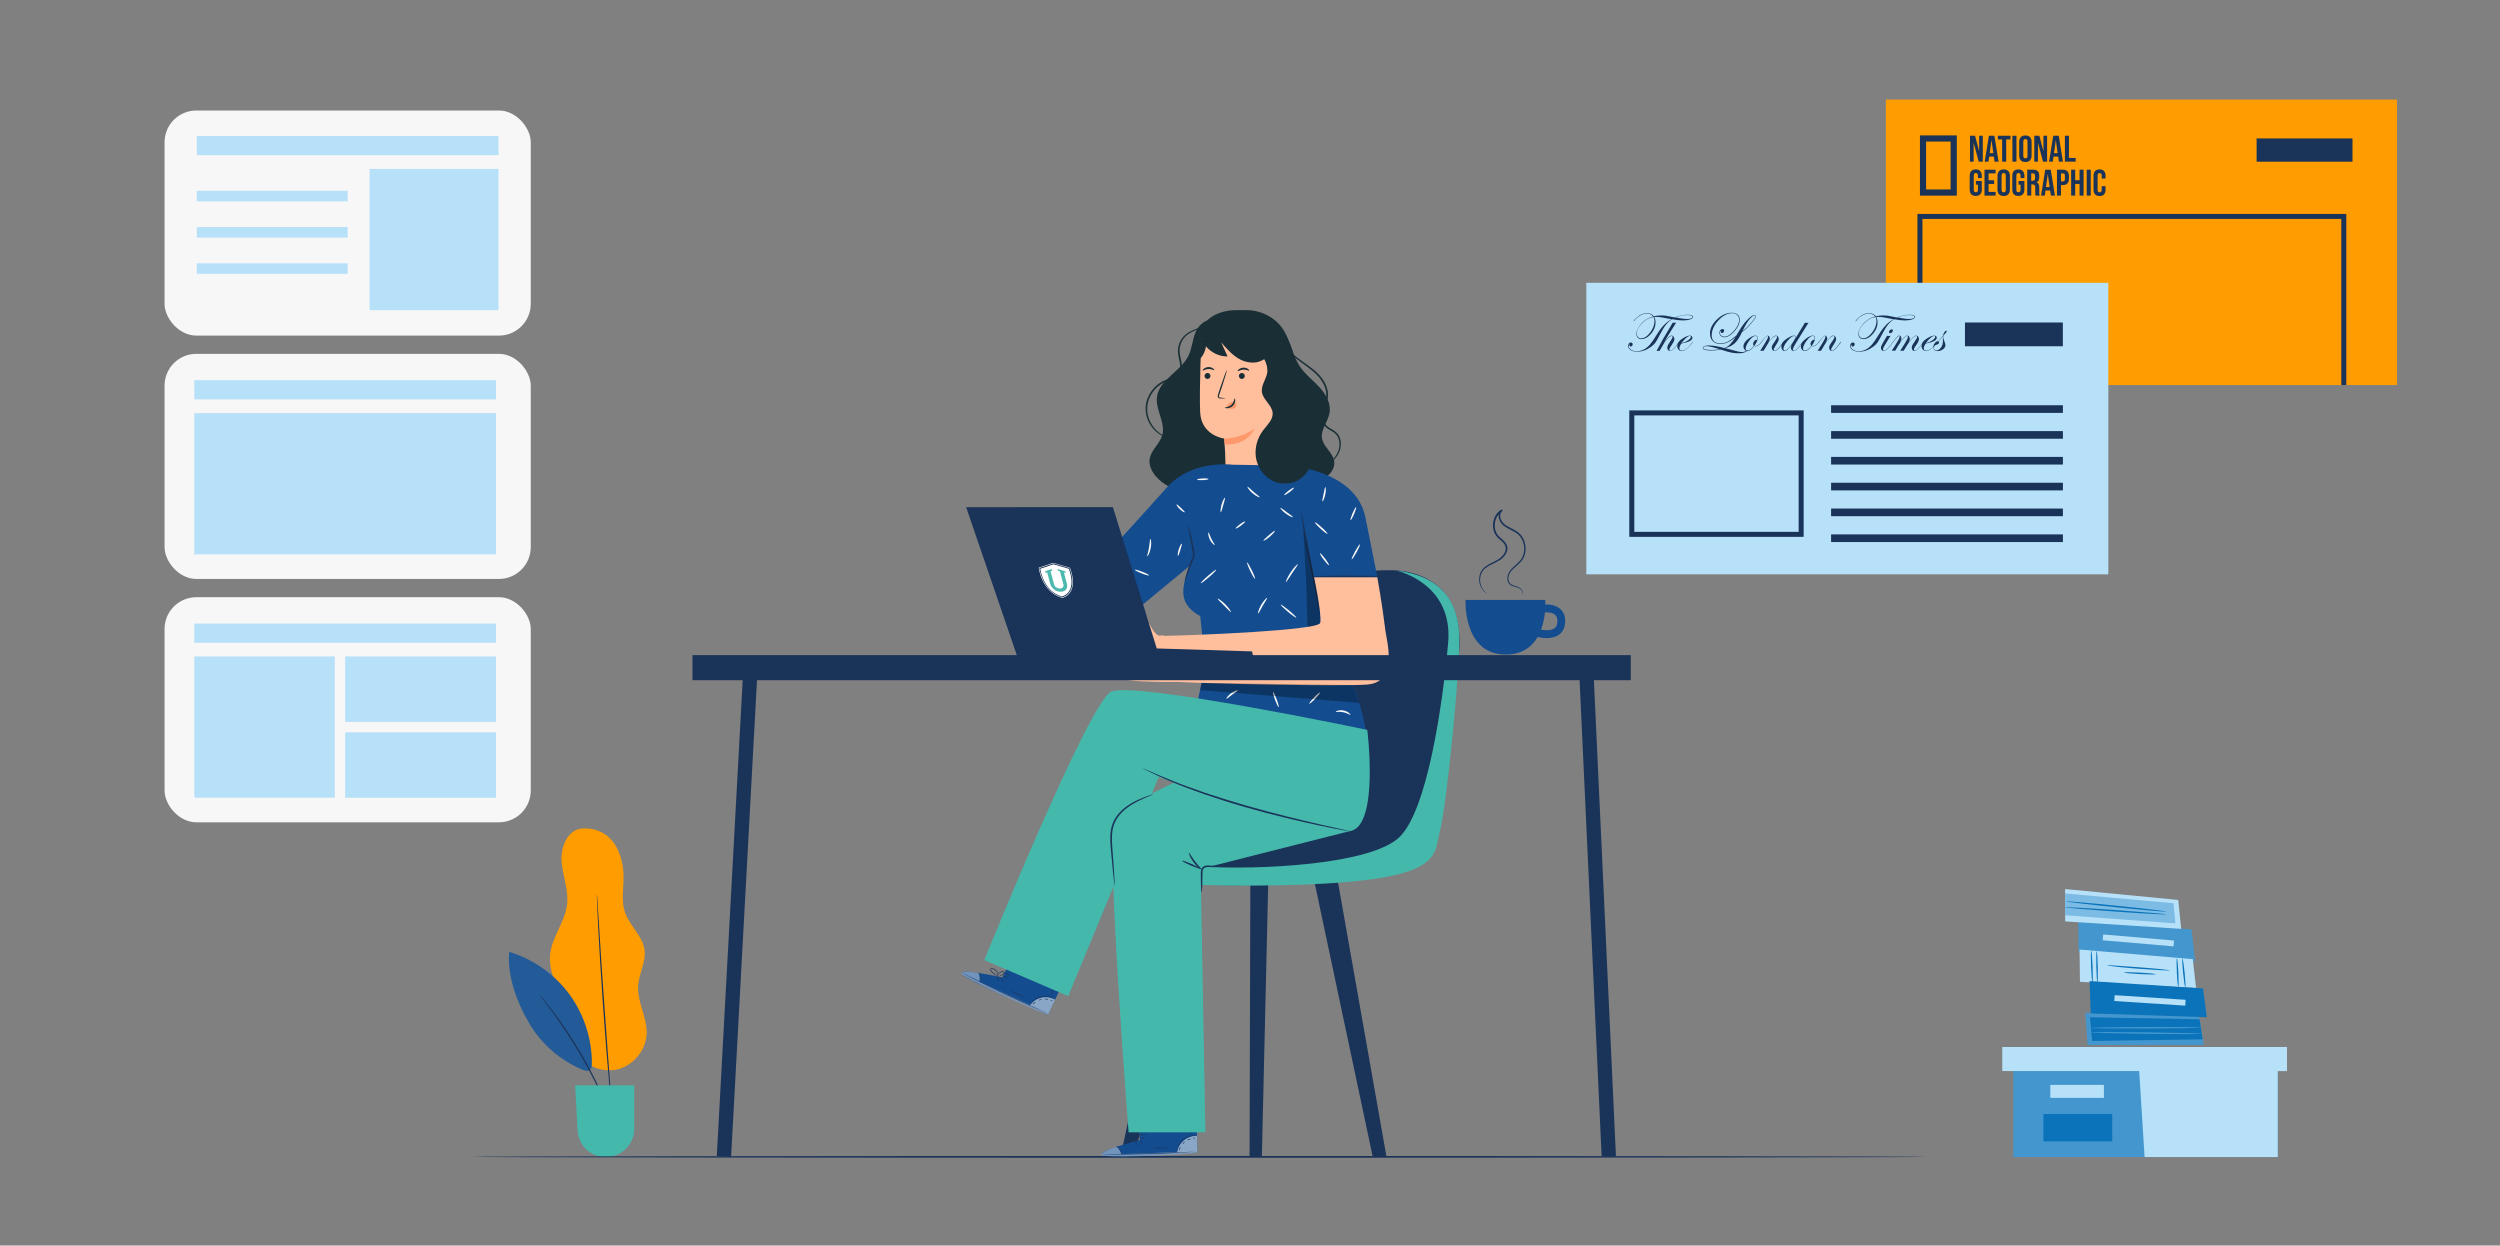 <?xml version="1.0" encoding="UTF-8"?>
<svg id="español" xmlns="http://www.w3.org/2000/svg" xmlns:xlink="http://www.w3.org/1999/xlink" viewBox="0 0 500 249.11">
  <rect x="0" y="0" width="500" height="249.11" fill="#808080" stroke="none"/>
  <defs>
    <style>
      .cls-1 {
        clip-path: url(#clippath-6);
      }

      .cls-2 {
        clip-path: url(#clippath-7);
      }

      .cls-3 {
        fill: #134c8f;
      }

      .cls-4 {
        clip-path: url(#clippath-4);
      }

      .cls-5 {
        opacity: .4;
      }

      .cls-6 {
        fill: #7cbbe4;
      }

      .cls-7 {
        fill: #0b73b9;
      }

      .cls-8 {
        opacity: .3;
      }

      .cls-9 {
        fill: #fff;
      }

      .cls-10 {
        fill: #4cb9ae;
      }

      .cls-11 {
        fill: #1a2e35;
      }

      .cls-12, .cls-13 {
        fill: none;
      }

      .cls-13 {
        stroke: #1a3359;
        stroke-miterlimit: 10;
      }

      .cls-14 {
        fill: #f9f9f9;
      }

      .cls-15 {
        clip-path: url(#clippath-1);
      }

      .cls-16 {
        clip-path: url(#clippath-5);
      }

      .cls-17 {
        clip-path: url(#clippath-8);
      }

      .cls-18 {
        fill: #ff996c;
      }

      .cls-19 {
        fill: #1a3359;
      }

      .cls-20 {
        clip-path: url(#clippath-3);
      }

      .cls-21 {
        fill: #45b8ac;
      }

      .cls-22 {
        fill: #b6e1f9;
      }

      .cls-23 {
        fill: #4397ce;
      }

      .cls-24 {
        clip-path: url(#clippath-2);
      }

      .cls-25 {
        clip-path: url(#clippath);
      }

      .cls-26 {
        fill: #f7f7f7;
      }

      .cls-27 {
        opacity: .5;
      }

      .cls-28 {
        fill: #ff9c00;
      }

      .cls-29 {
        opacity: .1;
      }

      .cls-30 {
        fill: #ffbe9c;
      }
    </style>
    <clipPath id="clippath">
      <rect class="cls-12" x="101.78" y="190.4" width="16.58" height="23.75"/>
    </clipPath>
    <clipPath id="clippath-1">
      <rect class="cls-12" x="235.37" y="227.18" width="4.11" height="3.37"/>
    </clipPath>
    <clipPath id="clippath-2">
      <rect class="cls-12" x="220.3" y="229.38" width="19.2" height="1.88"/>
    </clipPath>
    <clipPath id="clippath-3">
      <rect class="cls-12" x="205.92" y="199.43" width="5.11" height="3.37"/>
    </clipPath>
    <clipPath id="clippath-4">
      <rect class="cls-12" x="192.31" y="194.36" width="17.4" height="8.59"/>
    </clipPath>
    <clipPath id="clippath-5">
      <rect class="cls-12" x="260.64" y="105.58" width="3.42" height="19.8"/>
    </clipPath>
    <clipPath id="clippath-6">
      <rect class="cls-12" x="240" y="136.58" width="31.83" height="4"/>
    </clipPath>
    <clipPath id="clippath-7">
      <polygon class="cls-12" points="207.42 112.56 209.31 119.6 215.67 119.6 213.79 112.56 207.42 112.56"/>
    </clipPath>
    <clipPath id="clippath-8">
      <rect class="cls-12" x="377.17" y="19.92" width="102.23" height="57.09"/>
    </clipPath>
  </defs>
  <g>
    <polygon class="cls-23" points="402.67 214.21 402.67 231.41 427.81 231.41 455.55 231.41 455.55 214.21 402.67 214.21"/>
    <polygon class="cls-22" points="400.45 209.4 400.45 214.21 457.4 214.21 457.4 209.4 427.81 209.4 400.45 209.4"/>
    <polygon class="cls-22" points="428.92 231.41 455.55 231.41 455.55 214.21 457.4 214.21 457.4 209.4 427.81 209.4 427.81 213.77 428.92 231.41"/>
    <rect class="cls-22" x="410.06" y="216.98" width="10.72" height="2.59"/>
    <rect class="cls-7" x="408.68" y="222.81" width="13.77" height="5.47"/>
    <polygon class="cls-23" points="415.73 190.42 415.65 183.95 438.31 185.89 439.01 192.29 415.73 190.42"/>
    <rect class="cls-22" x="427.06" y="180.95" width="1.17" height="14.22" transform="translate(203.77 598.1) rotate(-85.1)"/>
    <polygon class="cls-22" points="413.03 184.28 413.02 177.81 435.65 179.99 436.23 185.77 413.03 184.28"/>
    <polygon class="cls-6" points="413.02 178.69 413.01 183.05 435.07 184.68 434.7 180.65 413.02 178.69"/>
    <path class="cls-7" d="M433.39,182.33s-.29.01-.8-.02c-.57-.05-1.3-.1-2.17-.17-1.83-.16-4.35-.39-7.14-.68-2.79-.28-5.31-.55-7.13-.77-.87-.11-1.59-.2-2.16-.27-.51-.07-.79-.12-.79-.14,0-.02.29-.01.8.02.57.04,1.3.1,2.17.17,1.83.16,4.36.39,7.14.68,2.79.28,5.31.55,7.13.77.87.11,1.59.2,2.16.27.51.07.79.12.79.14"/>
    <path class="cls-7" d="M433.34,182.88s-.29.02-.81,0c-.58-.03-1.31-.06-2.19-.1-1.85-.1-4.4-.26-7.21-.46-2.82-.2-5.36-.39-7.21-.55-.88-.08-1.61-.15-2.18-.2-.51-.05-.8-.09-.8-.11,0-.02.29-.02.81,0,.58.03,1.31.06,2.19.1,1.85.1,4.4.26,7.21.46,2.81.2,5.36.39,7.2.55.88.08,1.61.15,2.18.2.51.05.8.09.8.11"/>
    <polygon class="cls-22" points="415.99 196.37 415.91 189.91 438.56 191.83 439.21 197.6 415.99 196.37"/>
    <path class="cls-7" d="M418.49,196.51c-.08,0-.21-1.42-.28-3.18-.07-1.76-.06-3.19.03-3.2.08,0,.21,1.42.28,3.18.07,1.76.06,3.19-.03,3.2"/>
    <path class="cls-7" d="M419.34,190.2c.08,0,.18,1.42.22,3.18.04,1.76,0,3.18-.08,3.18-.08,0-.18-1.42-.22-3.18-.04-1.76,0-3.18.08-3.18"/>
    <path class="cls-9" d="M421.4,193.05c3.95.44,8.59.69,12.61,1.04"/>
    <path class="cls-7" d="M434.01,194.09s-.71.02-1.85-.05c-1.14-.06-2.72-.16-4.46-.29-1.74-.13-3.32-.28-4.46-.41-1.14-.13-1.84-.25-1.83-.29,0-.04.71,0,1.85.08,1.23.09,2.76.2,4.46.32,1.74.13,3.32.26,4.46.38,1.14.12,1.84.22,1.84.26"/>
    <path class="cls-7" d="M435.66,197.41c-.08,0-.22-1.29-.29-2.89-.08-1.6-.07-2.9.01-2.9.08,0,.22,1.29.29,2.89.08,1.6.07,2.9-.01,2.9"/>
    <path class="cls-7" d="M437.06,197.49c-.08,0-.28-1.28-.44-2.88-.16-1.6-.22-2.91-.13-2.91.08,0,.28,1.28.44,2.88.16,1.6.22,2.9.13,2.91"/>
    <path class="cls-9" d="M424.76,194.49c2.5.17,4.4.3,6.39.34"/>
    <path class="cls-7" d="M431.15,194.84c0,.08-1.43.08-3.2-.02-1.77-.09-3.19-.24-3.19-.32,0-.08,1.44-.08,3.2.02,1.76.09,3.19.24,3.19.32"/>
    <polygon class="cls-23" points="417.51 209 417.08 202.55 439.81 203.27 440.76 209 417.51 209"/>
    <polygon class="cls-7" points="418.41 208.19 440.52 207.87 439.91 203.86 417.99 203.45 418.41 208.19"/>
    <polygon class="cls-7" points="418.13 202.68 417.92 196.21 440.61 197.69 441.36 203.45 418.13 202.68"/>
    <rect class="cls-22" x="429.41" y="192.97" width="1.17" height="14.22" transform="translate(202.29 616.11) rotate(-86.26)"/>
    <path class="cls-23" d="M440.14,205.51s-.31.04-.87.06c-.62.02-1.41.03-2.37.06-2,.04-4.76.06-7.8.07-3.05.01-5.81,0-7.81-.01-.96-.02-1.75-.03-2.37-.04-.56-.02-.87-.03-.87-.06,0-.02.31-.04.87-.06.62-.01,1.41-.03,2.37-.06,2-.04,4.76-.06,7.81-.07,3.05-.01,5.81,0,7.81.01.95.02,1.75.03,2.37.04.56.02.87.04.87.06"/>
    <path class="cls-23" d="M440.4,206.76s-.31.04-.87.05c-.62,0-1.42,0-2.38.02-2.01,0-4.79-.02-7.86-.06-3.07-.04-5.85-.1-7.86-.15-.96-.03-1.76-.06-2.38-.08-.56-.03-.87-.05-.87-.07s.31-.04.87-.05c.62,0,1.42,0,2.38-.02,2.01,0,4.79.02,7.86.06,3.07.04,5.85.1,7.86.15.96.03,1.76.06,2.38.08.56.03.87.05.87.07"/>
  </g>
  <path class="cls-28" d="M116.14,165.73c-2.8.45-4.05,3.89-3.81,6.71.24,2.82,1.41,5.59,1.09,8.4-.39,3.58-3.1,6.6-3.41,10.19-.37,4.23,2.62,7.98,3.51,12.13.43,2.02.37,4.16,1.13,6.08,1.27,3.24,4.99,5.33,8.42,4.72,3.43-.61,6.2-3.85,6.26-7.34.06-3.25-1.94-6.31-1.7-9.55.18-2.39,1.58-4.66,1.28-7.05-.36-2.83-2.98-4.85-3.91-7.55-.93-2.7-.04-5.68-.36-8.52-.57-5.09-3.4-8.64-8.51-8.24"/>
  <path class="cls-3" d="M101.85,190.4c-.48,4.72,1.61,10.27,4.04,14.35,2.43,4.08,6.19,7.34,10.57,9.17.49.21,1.11.38,1.52.04.34-.28.38-.77.39-1.21.03-4.97-1.58-9.93-4.53-13.93-2.95-4-7.22-7-11.98-8.43"/>
  <g class="cls-29">
    <g class="cls-25">
      <path class="cls-22" d="M101.85,190.4c-.48,4.72,1.61,10.27,4.04,14.35,2.43,4.08,6.19,7.34,10.57,9.17.49.21,1.11.38,1.52.04.34-.28.38-.77.39-1.21.03-4.97-1.58-9.93-4.53-13.93-2.95-4-7.22-7-11.98-8.43"/>
    </g>
  </g>
  <path class="cls-19" d="M122.41,223.79s-.05-.09-.13-.26c-.09-.2-.2-.46-.34-.77-.28-.67-.71-1.64-1.25-2.84-1.08-2.38-2.68-5.63-4.69-9.07-2.02-3.44-4.06-6.43-5.61-8.54-.77-1.06-1.41-1.9-1.86-2.48-.21-.27-.37-.49-.51-.67-.11-.16-.17-.24-.16-.25,0,0,.08.07.2.21.14.17.33.38.55.64.47.56,1.14,1.39,1.93,2.43,1.59,2.08,3.66,5.06,5.69,8.52,2.02,3.46,3.59,6.72,4.63,9.13.52,1.2.92,2.19,1.17,2.87.12.32.21.58.29.79.06.18.09.28.08.28"/>
  <path class="cls-19" d="M119.37,178.79s.03.16.05.45c.02.32.05.75.09,1.3.07,1.15.18,2.78.31,4.78.25,4.04.61,9.62,1.05,15.78.43,6.16.86,11.74,1.17,15.77.15,2,.28,3.63.37,4.78.04.55.07.98.09,1.3.02.3.02.45.01.46,0,0-.03-.15-.07-.45-.03-.32-.08-.75-.14-1.3-.11-1.15-.26-2.78-.45-4.77-.36-4.03-.82-9.6-1.25-15.77-.43-6.16-.76-11.74-.97-15.79-.09-2-.17-3.63-.22-4.79-.02-.55-.03-.98-.04-1.3,0-.3,0-.45,0-.46"/>
  <path class="cls-21" d="M115.03,217.06h11.82v8.68c0,3.13-2.54,5.67-5.67,5.67s-5.51-2.36-5.67-5.37l-.48-8.98Z"/>
  <g>
    <path class="cls-19" d="M385.19,231.37c0,.1-65.15.18-145.5.18s-145.52-.08-145.52-.18,65.14-.18,145.52-.18,145.5.08,145.5.18"/>
    <path class="cls-3" d="M311.99,121.74c-.91-.77-2.16-.87-2.92-.84,0-.56-.02-.91-.02-.91h-15.95s-.5,10.53,7.56,10.9c3.61.17,5.68-1.45,6.86-3.49.39.09,1.06.22,1.81.22.84,0,1.78-.16,2.51-.71.55-.41,1.2-1.21,1.2-2.7,0-1.32-.57-2.07-1.04-2.48M310.9,125.65c-.68.51-1.9.43-2.69.29.45-1.2.67-2.43.78-3.46.55-.03,1.47.01,2,.46.33.28.49.69.49,1.28,0,.68-.19,1.15-.57,1.44"/>
    <path class="cls-19" d="M304.39,119.02s.12-.12.13-.4c0-.27-.2-.69-.66-.96-.23-.13-.53-.2-.85-.29-.32-.09-.7-.19-1.02-.46-.33-.27-.53-.72-.52-1.19,0-.47.14-.95.41-1.39.55-.89,1.54-1.45,2.23-2.32.67-.88.92-2.17.58-3.37-.16-.6-.49-1.18-.94-1.64-.46-.46-1.07-.76-1.71-1.08-.62-.33-1.32-.65-1.8-1.29-.23-.32-.4-.68-.47-1.07-.08-.39-.06-.83.15-1.21.11-.2.27-.35.44-.47l.18.3c-1.23.69-1.75,2.22-1.54,3.5.11.65.41,1.24.87,1.68.46.45,1.04.82,1.38,1.42.17.3.25.65.24.99-.02.34-.13.65-.28.93-.3.56-.75.99-1.23,1.32-.98.62-1.99.93-2.74,1.5-.76.54-1.14,1.36-1.2,2.09-.08.74.09,1.38.31,1.85.47.95,1.08,1.2,1.04,1.24,0,0-.04-.01-.1-.05-.06-.04-.16-.08-.27-.18-.23-.17-.53-.48-.79-.96-.25-.48-.45-1.15-.39-1.92.03-.39.12-.8.33-1.2.2-.4.52-.77.91-1.07.78-.61,1.81-.95,2.72-1.54.44-.31.86-.72,1.12-1.22.27-.5.33-1.11.03-1.62-.29-.51-.84-.87-1.33-1.34-.51-.48-.86-1.15-.98-1.86-.24-1.41.31-3.08,1.7-3.87l.18.3c-.12.09-.25.2-.33.35-.31.58-.1,1.36.3,1.9.4.54,1.06.87,1.68,1.19.63.32,1.28.64,1.79,1.15.49.51.85,1.14,1.01,1.79.36,1.3.09,2.69-.66,3.64-.76.93-1.74,1.47-2.24,2.27-.5.78-.55,1.82.04,2.3.58.47,1.32.47,1.81.78.49.32.68.78.66,1.08-.01.15-.07.26-.12.32-.05.06-.08.08-.08.08"/>
    <polygon class="cls-19" points="253.67 175.49 252.37 231.37 249.91 231.37 250.07 175.63 253.67 175.49"/>
    <polygon class="cls-19" points="262.57 174.87 274.55 231.37 277.3 231.37 267.32 174.87 262.57 174.87"/>
    <polygon class="cls-19" points="240.11 175.49 226.84 231.37 224.1 231.37 236.13 175.26 240.11 175.49"/>
    <path class="cls-19" d="M278.13,114.06s15.19-.87,13.67,16.71c-1.52,17.58-2.39,35.38-8.03,41.45-5.64,6.08-62.51,6.29-67.28,1.3-4.77-4.99,9.12-4.77,11.72-4.77s18.66,1.52,23.87-12.15c5.21-13.67,3.91-43.41,26.04-42.54"/>
    <path class="cls-21" d="M279.1,114.07s11.61,2.38,10.53,14.53c-1.08,12.15-4.12,33.42-9.77,38.85-5.64,5.43-27.75,6.61-39.72,5.86-13.89-.87-22.66-3.51-22.66-3.51,0,0-2.54,1.63-1.77,2.68.77,1.05,7.54,5.27,40.37,4.57,32.83-.7,30.55-5.55,31.91-10.84,1.36-5.29,4.22-33.5,3.83-39.7-.4-6.2-3.52-11.35-12.73-12.43"/>
    <path class="cls-11" d="M246.48,62.52c3.61-1.34,8.06.13,10.16,3.37,1.47,2.27,1.81,5.13,3.31,7.37,1.06,1.59,2.63,2.76,3.93,4.17,1.29,1.41,2.36,3.26,2.03,5.15-.31,1.77-1.8,3.33-1.5,5.11.28,1.66,2.05,2.74,2.4,4.39.4,1.94-1.47,3.76-3.43,4.06-1.96.3-3.91-.45-5.75-1.18s-3.81-1.46-5.76-1.11c-2.27.41-4,2.19-5.99,3.36-4.12,2.44-9.7,2.1-13.49-.8-1.49-1.14-2.79-2.92-2.43-4.76.34-1.72,1.99-2.91,2.48-4.59.72-2.5-1.36-5.06-1.05-7.65.42-3.48,4.71-5.07,6.27-8.21.75-1.5.82-3.27,1.48-4.81.66-1.55,2.38-2.93,3.93-2.27"/>
    <path class="cls-30" d="M245.02,94.16c.23-1.23-.17-6.44-.17-6.44,0,0-4.62-.58-4.82-5.29-.2-4.71.27-15.56.27-15.56l8.5-4.08,7.42,8.45.14,22.85-11.34.08Z"/>
    <path class="cls-11" d="M240.91,75.18c0,.33.25.61.58.61.32,0,.59-.26.6-.59,0-.33-.25-.61-.58-.61-.32,0-.59.26-.6.59"/>
    <path class="cls-11" d="M240.53,74.12c.07.08.51-.29,1.15-.32.63-.03,1.1.3,1.17.21.03-.04-.04-.18-.25-.33-.2-.15-.54-.29-.94-.27-.39.02-.72.19-.91.35-.19.17-.26.32-.22.35"/>
    <path class="cls-11" d="M247.78,75.18c0,.33.25.61.58.61.32,0,.59-.26.6-.59,0-.33-.25-.61-.58-.61-.32,0-.59.26-.6.59"/>
    <path class="cls-11" d="M247.53,74.24c.07.08.51-.29,1.15-.32.63-.03,1.1.3,1.17.21.03-.04-.04-.18-.25-.33-.2-.15-.54-.29-.94-.27-.39.02-.72.19-.91.35-.19.17-.26.32-.22.35"/>
    <path class="cls-11" d="M245.16,79.68s-.39-.1-1.03-.16c-.16-.01-.32-.04-.34-.16-.04-.12.02-.31.1-.52.15-.42.3-.87.46-1.34.63-1.9,1.09-3.46,1.02-3.49-.07-.03-.64,1.5-1.28,3.4-.15.47-.3.92-.44,1.34-.06.2-.16.43-.07.68.05.13.17.22.27.24.1.03.2.03.28.03.64.01,1.04,0,1.04-.04"/>
    <path class="cls-18" d="M244.85,87.72s3.09.09,6.11-2c0,0-1.44,3.43-6.03,3.16l-.08-1.16Z"/>
    <path class="cls-18" d="M245.39,81.34c.07-.4.36-.75.73-.9.26-.11.57-.12.81.01.25.13.42.42.38.69-.05.31-.34.54-.65.61-.31.07-.63,0-.94-.06-.09-.02-.17-.04-.24-.09-.07-.05-.12-.14-.1-.22"/>
    <path class="cls-11" d="M246.95,79.66s.12.17.1.48c-.02.3-.17.73-.52,1.06-.35.33-.79.45-1.09.46-.31,0-.48-.08-.47-.12,0-.1.74-.04,1.32-.59.58-.55.57-1.29.66-1.29"/>
    <path class="cls-11" d="M239.91,66.33c.25,2.73,2.85,5.04,5.6,4.95-.43-.94-.85-1.88-1.28-2.82,1.14,1.32,2.32,2.68,3.87,3.47,1.56.79,3.6.88,4.93-.26.43,1.15.42,2.43.82,3.6.4,1.17,1.33,5.97,2.54,5.79,1.12-.17,1.91-5.02,2.2-6.11.79-3.02-.2-6.35-2.21-8.74-2.39-2.84-6.18-4.42-9.87-4.16-1.64.12-3.29.6-4.58,1.61-1.13.9-1.94,2.19-2.25,3.6"/>
    <path class="cls-11" d="M233.58,87.57s-.11-.01-.32-.07c-.21-.06-.51-.17-.87-.36-.72-.37-1.71-1.13-2.46-2.41-.75-1.25-1.15-3.17-.43-5.03.35-.92.93-1.81,1.73-2.53.78-.73,1.83-1.25,2.92-1.48.53-.13,1.04-.28,1.37-.65.33-.36.48-.86.52-1.35.08-1-.31-1.96-.42-2.94-.14-.99.11-1.96.55-2.72.44-.77,1.1-1.32,1.75-1.66.65-.35,1.27-.57,1.8-.8.53-.22.97-.45,1.29-.68.66-.46.85-.89.89-.87.01,0-.04.11-.15.29-.13.17-.32.44-.65.68-.33.25-.77.51-1.29.75-.52.25-1.14.49-1.76.83-.62.35-1.22.86-1.62,1.59-.4.72-.62,1.61-.48,2.53.11.92.52,1.89.44,3-.04.54-.2,1.12-.6,1.56-.41.46-1.01.63-1.54.75-2.15.42-3.77,2.04-4.43,3.78-.7,1.76-.35,3.57.35,4.8.69,1.25,1.62,2.02,2.31,2.41.69.41,1.13.52,1.12.56"/>
    <path class="cls-11" d="M264.21,93.76s.4-.27,1.1-.77c.67-.51,1.73-1.3,2.32-2.7.26-.7.38-1.56.13-2.4-.12-.42-.34-.82-.67-1.13-.32-.33-.76-.54-1.21-.81-.94-.49-1.68-1.55-1.71-2.74-.05-1.22.71-2.24.98-3.33.28-1.1,0-2.26-.51-3.2-.51-.97-1.24-1.75-2.01-2.4-1.55-1.3-3.16-2.25-4.28-3.36-1.13-1.09-1.76-2.24-1.99-3.09-.13-.42-.15-.76-.16-.99,0-.23,0-.35.02-.35.04,0,0,.49.27,1.3.26.81.9,1.91,2.03,2.95,1.11,1.06,2.72,1.98,4.32,3.29.79.66,1.56,1.47,2.1,2.49.54.99.85,2.24.55,3.45-.31,1.19-1.03,2.16-.98,3.23.03,1.06.66,2,1.54,2.47.43.26.9.49,1.26.87.37.36.61.82.73,1.27.26.92.12,1.83-.18,2.57-.31.74-.77,1.3-1.22,1.73-.45.43-.88.75-1.25.99-.36.24-.66.41-.86.51-.2.11-.31.16-.32.15"/>
    <path class="cls-11" d="M239.76,71.97c.67-.51,1.09-1.3,1.31-2.11.22-.81.27-1.66.31-2.51.01-.24-.02-.56-.26-.62-.23-.06-.42.17-.53.38-.82,1.55-1.12,3.37-.83,5.1l.15-.14"/>
    <path class="cls-3" d="M227.96,228.02l-.12-6.08,11.39-.31.28,8.89-.71.06c-3.14.26-15.97,1.1-18.09.52-2.36-.65,7.25-3.09,7.25-3.09"/>
    <g class="cls-27">
      <g class="cls-15">
        <path class="cls-9" d="M235.37,230.55c.14-.96.64-1.85,1.39-2.47.75-.61,1.68-.95,2.64-.9l.09,3.18-4.11.18Z"/>
      </g>
    </g>
    <g class="cls-5">
      <g class="cls-24">
        <path class="cls-9" d="M223.27,229.38s-3.36,1.07-2.93,1.62c.44.55,13.44.19,19.16-.47l-.03-.25-15.16.55s-.38-1.43-1.05-1.44"/>
      </g>
    </g>
    <path class="cls-19" d="M239.65,230.26s-.07.01-.2.03c-.17.02-.35.03-.56.05-.56.04-1.25.09-2.07.15-1.75.11-4.16.23-6.83.31-2.67.08-5.09.09-6.84.08-.82-.01-1.51-.02-2.07-.03-.21,0-.39-.01-.56-.02-.13,0-.2-.01-.2-.01,0,0,.07,0,.2-.01.17,0,.36,0,.56,0,.56,0,1.25,0,2.07-.01,1.75-.01,4.17-.04,6.83-.12,2.67-.08,5.08-.18,6.83-.27.82-.04,1.51-.07,2.07-.1.21,0,.39-.02.56-.02.13,0,.2,0,.2,0"/>
    <path class="cls-19" d="M224.32,231s-.09-.49-.41-.98c-.32-.5-.75-.74-.73-.77,0-.04.5.17.84.7.35.53.33,1.06.3,1.05"/>
    <path class="cls-19" d="M227.63,229.2s-.2-.17-.37-.43c-.17-.26-.29-.48-.26-.5.03-.02.2.17.37.43.17.26.29.48.26.5"/>
    <path class="cls-19" d="M228.54,228.69s-.21-.09-.41-.26c-.2-.17-.34-.33-.32-.36.03-.03.21.09.41.26.2.17.34.33.32.36"/>
    <path class="cls-19" d="M229.1,227.6s-.26.08-.59.09c-.33.01-.6,0-.6-.05,0-.04.26-.08.59-.09.33-.01.6,0,.6.05"/>
    <path class="cls-19" d="M229.27,226.83s-.27.17-.66.21c-.39.04-.69-.04-.69-.07,0-.04.31-.03.67-.06.37-.04.66-.11.67-.07"/>
    <path class="cls-19" d="M227.22,228.22s-.28.06-.73.01c-.23-.02-.49-.07-.78-.15-.14-.05-.29-.08-.45-.17-.07-.05-.16-.11-.19-.22-.03-.11.02-.23.1-.3.69-.38,1.4,0,1.67.35.15.18.22.36.25.48.03.12.03.2.02.2-.03,0-.06-.29-.35-.61-.14-.16-.36-.32-.64-.39-.26-.07-.63-.08-.87.08-.11.09-.07.22.07.3.12.07.28.12.42.16.28.09.54.14.76.18.44.07.72.06.72.08"/>
    <path class="cls-19" d="M227.03,228.26s-.12-.18-.1-.51c.01-.16.07-.36.19-.54.13-.17.28-.39.6-.39.17.02.26.21.23.33,0,.13-.06.24-.11.33-.1.19-.22.34-.33.45-.22.23-.4.32-.41.31-.01-.02.14-.14.34-.37.1-.12.2-.27.29-.45.1-.16.16-.44-.03-.47-.18-.01-.37.17-.47.32-.11.16-.17.33-.19.48-.05.3.03.49,0,.49"/>
    <path class="cls-19" d="M239.33,227.15s-.33-.02-.84.05c-.51.07-1.21.3-1.82.81-.6.51-.95,1.16-1.1,1.65-.16.49-.17.82-.19.82,0,0-.01-.08,0-.23,0-.15.04-.36.11-.62.14-.51.48-1.2,1.11-1.73.63-.53,1.37-.75,1.89-.8.26-.03.48-.02.63,0,.15.02.23.04.23.04"/>
    <path class="cls-19" d="M238.02,222.45s.11,1.04.16,2.34c.05,1.29.06,2.34.03,2.34-.04,0-.11-1.04-.16-2.34-.05-1.29-.06-2.34-.03-2.34"/>
    <path class="cls-19" d="M233.9,229.48s-.73.18-1.66.21c-.93.04-1.67-.05-1.67-.09,0-.04.75-.02,1.66-.05.92-.03,1.66-.11,1.66-.07"/>
    <path class="cls-19" d="M236.14,229.41s-.06.16-.13.33c-.07.17-.11.33-.15.32-.04,0-.06-.18.02-.38.08-.2.23-.3.25-.28"/>
    <path class="cls-19" d="M236.95,228.34s-.04.15-.16.27c-.11.12-.23.2-.26.18-.03-.03.04-.15.16-.27.11-.12.23-.2.26-.17"/>
    <path class="cls-19" d="M238.14,227.83s-.16.04-.32.11c-.17.06-.28.16-.31.13-.03-.02.06-.19.27-.26.2-.08.38-.01.37.02"/>
    <path class="cls-19" d="M238.99,227.58s-.05.1-.14.13c-.09.04-.18.04-.2,0-.01-.04.05-.1.14-.13.09-.04.18-.04.2,0"/>
    <path class="cls-3" d="M200.46,195.49l2.64-5.48,10.29,4.88-3.78,8.06-.66-.26c-2.92-1.19-14.74-6.25-16.37-7.73-1.81-1.65,7.87.53,7.87.53"/>
    <g class="cls-27">
      <g class="cls-20">
        <path class="cls-9" d="M205.92,201.1c.55-.79,1.41-1.36,2.35-1.57.94-.21,1.92-.09,2.76.39l-1.36,2.88-3.75-1.7Z"/>
      </g>
    </g>
    <g class="cls-5">
      <g class="cls-4">
        <path class="cls-9" d="M195.66,194.58s-3.48-.57-3.34.12c.14.69,11.9,6.25,17.3,8.25l.09-.24-13.77-6.37s.3-1.45-.28-1.76"/>
      </g>
    </g>
    <path class="cls-19" d="M209.87,202.78s-.07-.02-.19-.06c-.16-.06-.33-.13-.52-.21-.52-.22-1.16-.49-1.91-.81-1.61-.69-3.82-1.68-6.23-2.82-2.41-1.14-4.58-2.22-6.13-3.02-.72-.38-1.34-.7-1.84-.96-.18-.1-.35-.19-.49-.27-.11-.06-.17-.1-.17-.1,0,0,.06.02.18.08.15.08.32.16.51.25.5.25,1.12.56,1.85.92,1.57.78,3.73,1.85,6.15,2.99,2.41,1.14,4.61,2.14,6.21,2.85.75.33,1.38.62,1.89.85.19.09.36.16.51.23.12.05.18.09.18.09"/>
    <path class="cls-19" d="M195.87,196.5s.14-.47.07-1.06c-.06-.59-.34-1-.3-1.02.02-.03.37.38.44,1,.07.63-.18,1.1-.21,1.07"/>
    <path class="cls-19" d="M199.63,196.39s-.1-.24-.14-.55c-.04-.31-.04-.56,0-.57.04,0,.1.24.14.55s.04.56,0,.57"/>
    <path class="cls-19" d="M200.68,196.35s-.15-.17-.25-.41c-.1-.24-.16-.45-.12-.47.04-.01.15.17.25.41.1.24.16.45.12.47"/>
    <path class="cls-19" d="M201.66,195.63s-.27-.05-.57-.19c-.3-.14-.53-.28-.51-.31.02-.03.27.05.57.19.3.14.53.28.51.31"/>
    <path class="cls-19" d="M202.17,195.03s-.32.03-.68-.11c-.36-.14-.6-.35-.58-.38.02-.03.29.12.63.25.34.13.64.2.63.24"/>
    <path class="cls-19" d="M199.71,195.33s-.27-.07-.66-.32c-.19-.12-.41-.28-.63-.49-.11-.11-.23-.21-.32-.36-.04-.07-.09-.17-.07-.28.02-.11.13-.2.23-.22.79-.03,1.25.63,1.33,1.07.05.23.03.42,0,.54-.03.13-.06.19-.07.19-.03,0,.08-.28-.03-.71-.06-.21-.18-.44-.39-.63-.2-.18-.52-.36-.81-.32-.14.03-.16.17-.08.3.08.12.2.23.3.33.21.2.42.37.6.5.36.26.61.38.61.4"/>
    <path class="cls-19" d="M199.52,195.28s-.03-.21.14-.5c.09-.14.22-.29.41-.4.19-.09.43-.22.71-.08.14.09.14.3.06.4-.07.11-.17.19-.25.24-.18.12-.35.2-.5.25-.3.1-.5.1-.51.09,0-.02.19-.06.47-.18.14-.06.3-.15.47-.27.16-.1.34-.32.19-.43-.16-.09-.41,0-.57.08-.17.09-.3.22-.39.34-.18.24-.2.45-.22.44"/>
    <path class="cls-19" d="M210.99,199.86s-.28-.17-.77-.33c-.48-.17-1.22-.28-1.98-.1-.77.18-1.37.61-1.73.98-.37.37-.52.66-.54.64,0,0,.02-.08.1-.21.07-.13.2-.31.37-.5.35-.39.97-.85,1.77-1.04.8-.19,1.56-.05,2.05.14.25.1.44.2.56.28.12.08.19.14.18.14"/>
    <path class="cls-19" d="M211.96,195.07s-.37.98-.91,2.16c-.54,1.18-1,2.12-1.04,2.1-.03-.02.37-.98.91-2.16.54-1.17,1-2.11,1.04-2.1"/>
    <path class="cls-19" d="M205.1,199.48s-.73-.17-1.57-.56c-.84-.39-1.47-.8-1.45-.83.02-.03.67.32,1.51.71.83.39,1.53.65,1.52.69"/>
    <path class="cls-19" d="M207.12,200.43s-.12.12-.26.24c-.14.12-.24.24-.28.22-.03-.02.02-.19.19-.33.16-.14.34-.17.35-.13"/>
    <path class="cls-19" d="M208.33,199.85s-.1.11-.26.17c-.16.06-.3.08-.31.04-.01-.04.1-.11.26-.17.16-.06.3-.08.31-.04"/>
    <path class="cls-19" d="M209.62,199.93s-.16-.04-.34-.05c-.18-.02-.32.01-.34-.03-.02-.03.14-.14.36-.11.22.02.35.16.32.19"/>
    <path class="cls-19" d="M210.49,200.09s-.09.06-.19.06c-.1,0-.18-.04-.18-.08,0-.04.09-.06.19-.06.1,0,.18.04.18.08"/>
    <path class="cls-3" d="M275.56,115.9l-2.42-12.15c-1.78-9.94-15.72-10.63-15.72-10.63l-10.94-.18s-8.11-1.09-13.11,4.55c-5.18,5.84-11.54,12.74-11.54,12.74l4.86,12.22,11.51-9.5s-1.54,2.51-1.54,5.52c0,3.24,3.38,4.73,3.38,4.73l1.04,9.86-3.43,15.91,35.71-1.43c-.7-5.77-2.54-10.71-5.27-15.01l.66-16.65h6.82Z"/>
    <path class="cls-19" d="M260.23,102.29s.09.27.19.78c.11.58.25,1.29.42,2.13.36,1.88.84,4.33,1.36,7.03.52,2.75.97,5.24,1.26,7.06.14.91.25,1.64.31,2.15.06.51.08.8.05.8-.02,0-.09-.27-.19-.78-.11-.58-.25-1.29-.42-2.13-.36-1.88-.84-4.33-1.36-7.03-.52-2.75-.97-5.24-1.26-7.06-.14-.91-.25-1.64-.31-2.15-.06-.51-.08-.79-.05-.8"/>
    <path class="cls-19" d="M275.74,115.27c0,.1-2.95.19-6.6.2-3.64.01-6.6-.06-6.6-.15,0-.1,2.95-.19,6.6-.2,3.64-.01,6.6.06,6.6.15"/>
    <path class="cls-30" d="M277.1,126.27c-.71-5.83-1.64-10.81-1.64-10.81h-12.64s1.57,7.4,1.22,9.12c-.31,1.49-24.81,2.49-31.2,2.59-.38-.29-.93.19-1.42-.23-.43-.38-.8-.83-1.09-1.34-.35-.61-.78-1.45-.87-1.98-.12-.66-.96-.82-1.21-.28-.26.55.03,2.37,1.24,4.13,1.21,1.76-1.97.84-3.13.53-1.17-.31-4.81-1.1-5.19-.81-.55.43-.21,1.11.96,1.4,1.18.29,4.62,1.39,4.43,2.01-.19.61-6.1-1.06-6.1-1.06,0,0-1.21-.57-1.45.15-.44,1.28,5.97,2.59,6.59,2.69.43.08.24.76-.21.65-.47-.11-5.86-1.81-6.31-.5-.35,1,5.26,1.12,6.19,2.11.93.99-4.25-.53-4.54.44-.11.36,2.04.53,5.14.96,2.89.41,8.28.37,9.57.34,7.18.39,32.55.92,37.97.53,6.31-.45,3.95-8.64,3.7-10.64"/>
    <path class="cls-19" d="M236.92,116.25s.13-.64.43-1.64c.15-.5.33-1.1.56-1.75.11-.33.24-.67.39-1.02.08-.19.18-.35.23-.51.05-.16.07-.34.06-.52-.01-.37-.1-.75-.17-1.12-.07-.37-.13-.72-.2-1.07-.11-.65-.22-1.25-.32-1.81-.17-1.03-.25-1.68-.2-1.68.05,0,.21.62.45,1.64.12.55.25,1.15.39,1.8.07.34.14.7.22,1.06.07.37.17.75.18,1.18,0,.21-.02.43-.08.64-.07.21-.18.38-.24.53-.15.34-.28.68-.4,1-.23.62-.44,1.19-.63,1.72-.36.98-.62,1.58-.67,1.56"/>
    <path class="cls-11" d="M251.65,70.12c.98,1.26,2.02,2.7,1.82,4.28-.17,1.38-1.27,2.61-1.09,3.99.21,1.59,2.06,2.63,2.15,4.23.08,1.33-1.07,2.35-1.88,3.41-1.16,1.52-1.74,3.5-1.48,5.39.27,1.89,1.42,3.67,3.09,4.6,1.67.93,3.85.94,5.48-.05,1.51-.92,2.45-2.57,3.03-4.24.75-2.18.96-4.75-.34-6.65-.52-.77-1.29-1.44-1.46-2.35-.22-1.16.61-2.26.74-3.44.18-1.57-.91-3.01-2.12-4.04-1.21-1.03-2.62-1.86-3.52-3.17"/>
    <g class="cls-8">
      <g class="cls-16">
        <path d="M260.64,105.58c.44,6.77.71,13.01.84,19.8,1.01-.11,1.93-.32,2.55-.8.35-2.89-1.84-11.7-3.39-19"/>
      </g>
    </g>
    <path class="cls-14" d="M244.16,102.47c-.09-.01-.08-.71.15-1.54.23-.83.59-1.43.68-1.39.09.04-.11.69-.34,1.48-.23.8-.39,1.45-.49,1.44"/>
    <path class="cls-14" d="M236.97,102.45c-.05.08-.53-.16-1-.6-.47-.45-.73-.91-.66-.97.08-.06.45.29.9.72.45.43.82.78.76.86"/>
    <path class="cls-14" d="M230.11,108.05s-.06-.06-.1-.18h.15c.08.28.13.93,0,1.66-.17,1.03-.62,1.77-.71,1.72-.09-.04.2-.8.36-1.78.12-.7.15-1.31.19-1.6h.15c-.01.11-.03.18-.06.19"/>
    <path class="cls-14" d="M229.81,115.07c-.04.09-.7-.08-1.48-.39-.78-.3-1.39-.63-1.35-.72.04-.09.7.08,1.48.39.78.3,1.39.63,1.35.72"/>
    <path class="cls-14" d="M235.6,111.19c-.09-.01-.08-.61.14-1.31.22-.7.54-1.2.62-1.16.09.04-.08.59-.29,1.26-.21.67-.38,1.22-.48,1.2"/>
    <path class="cls-14" d="M241.71,95.8c0,.1-.51.2-1.14.23-.63.03-1.15-.02-1.16-.12,0-.1.51-.2,1.14-.23.63-.03,1.15.02,1.16.12"/>
    <path class="cls-14" d="M242.95,109c-.06.07-.61-.34-.98-1.08-.37-.74-.36-1.43-.27-1.43.1-.01.24.6.58,1.28.33.68.73,1.16.66,1.24"/>
    <path class="cls-14" d="M254.97,106.17c.07.07-.36.61-1,1.16-.64.55-1.24.89-1.3.82-.06-.08.44-.54,1.07-1.09.63-.54,1.16-.96,1.23-.89"/>
    <path class="cls-14" d="M249.02,104.3c.06.08-.32.45-.84.84-.52.39-.99.64-1.05.56-.06-.08.32-.45.84-.84.52-.39.99-.64,1.05-.56"/>
    <path class="cls-14" d="M251.94,99.45c-.04.08-.74-.2-1.44-.8-.7-.6-1.08-1.25-1.01-1.3.08-.06.57.46,1.24,1.03.66.57,1.26.98,1.21,1.07"/>
    <path class="cls-14" d="M258.78,97.55c.06.08-.33.47-.86.87-.53.4-1.01.67-1.07.59-.06-.08.33-.47.86-.87.53-.4,1.01-.67,1.07-.59"/>
    <path class="cls-14" d="M264.49,100.26c-.09-.04.06-.67.22-1.44.16-.78.26-1.42.36-1.41.09,0,.15.67-.01,1.48-.16.81-.47,1.41-.56,1.37"/>
    <path class="cls-14" d="M265.49,106.77c-.07.07-.68-.38-1.37-1.02-.69-.63-1.2-1.21-1.13-1.28.07-.07.68.38,1.37,1.02.69.63,1.2,1.21,1.13,1.28"/>
    <path class="cls-14" d="M270.11,104.03c-.09-.04.09-.65.39-1.37.31-.72.63-1.27.72-1.23.09.04-.09.65-.39,1.37-.31.72-.63,1.27-.72,1.23"/>
    <path class="cls-14" d="M270.35,111.85c-.09-.05.21-.75.66-1.57.45-.82.88-1.45.97-1.4.09.05-.21.75-.66,1.57-.45.82-.88,1.45-.97,1.4"/>
    <path class="cls-14" d="M265.8,113.05c-.08.06-.54-.43-1.04-1.09-.5-.66-.84-1.24-.76-1.3.08-.06.54.43,1.04,1.09.5.66.83,1.24.76,1.3"/>
    <path class="cls-14" d="M257.2,116.4c-.09-.04.26-.95.93-1.94.66-1,1.36-1.67,1.43-1.61.08.07-.49.83-1.14,1.8-.65.97-1.13,1.79-1.22,1.75"/>
    <path class="cls-14" d="M251.01,115.78c-.09.04-.52-.66-.95-1.56-.44-.9-.72-1.67-.64-1.72.09-.04.51.66.95,1.56.44.9.72,1.67.64,1.72"/>
    <path class="cls-14" d="M243.23,113.96c.06.07-.57.73-1.42,1.47-.85.74-1.58,1.28-1.65,1.21-.06-.07.57-.73,1.42-1.47.85-.74,1.58-1.28,1.65-1.21"/>
    <path class="cls-14" d="M246.19,122.42c-.08.06-.64-.57-1.37-1.3-.73-.73-1.35-1.3-1.29-1.38.05-.08.79.37,1.54,1.13.75.75,1.19,1.5,1.12,1.55"/>
    <path class="cls-14" d="M251.63,122.68c-.09-.03.09-.84.61-1.72.51-.88,1.12-1.45,1.19-1.38.08.07-.4.71-.88,1.56-.49.84-.81,1.58-.91,1.54"/>
    <path class="cls-14" d="M259.27,123.54c-.07.07-.82-.45-1.68-1.17-.86-.72-1.51-1.36-1.45-1.44.06-.08.81.45,1.67,1.17.87.72,1.52,1.37,1.45,1.44"/>
    <path class="cls-14" d="M258.6,103.43c-.04.08-.72-.17-1.43-.7-.71-.52-1.16-1.1-1.09-1.16.07-.07.61.37,1.3.88.68.51,1.27.89,1.22.98"/>
    <path class="cls-14" d="M247.55,138.09c.04.09-.51.39-1.12.84-.61.45-1.06.88-1.14.82-.07-.06.27-.62.93-1.1.65-.48,1.3-.65,1.33-.56"/>
    <path class="cls-14" d="M255.73,141.43c-.09.03-.41-.62-.72-1.45-.31-.84-.48-1.54-.39-1.57.09-.03.41.62.72,1.45.31.83.48,1.54.39,1.57"/>
    <path class="cls-14" d="M263.99,138.51c.07.07-.35.62-.94,1.24-.59.62-1.12,1.06-1.19.99-.07-.07.35-.62.94-1.24.59-.62,1.12-1.06,1.19-.99"/>
    <path class="cls-14" d="M270.09,142.96c-.07.08-.62-.36-1.43-.51-.81-.17-1.48,0-1.52-.09-.05-.08.66-.45,1.59-.26.92.18,1.43.8,1.36.86"/>
    <path class="cls-21" d="M273.45,145.97s-46.7-9.78-51.22-7.64c-4.52,2.14-25.37,53.68-25.37,53.68l16.79,7.22,18.07-43.79s32.7,11.94,38.41,10.76c5.71-1.19,3.33-20.22,3.33-20.22"/>
    <path class="cls-21" d="M252.58,148.71c-.71.24-27.73,11.34-29.63,14.91-1.9,3.57,2.77,62.84,2.77,62.84h15.36l-.95-52.68,29.99-7.6-17.54-17.48Z"/>
    <path class="cls-19" d="M270.27,166.31s-.15,0-.44-.05c-.32-.06-.74-.13-1.26-.22-1.09-.2-2.66-.51-4.6-.92-3.88-.82-9.22-2.06-15.03-3.72-2.91-.84-5.65-1.72-8.13-2.57-2.47-.88-4.69-1.7-6.51-2.48-.92-.37-1.74-.74-2.45-1.07-.72-.32-1.33-.61-1.83-.86-.47-.24-.85-.43-1.14-.57-.26-.13-.39-.21-.39-.22,0-.01.15.04.42.16.3.13.69.3,1.17.51.5.23,1.12.5,1.85.8.72.31,1.55.66,2.47,1.02,1.83.75,4.05,1.55,6.52,2.41,2.48.83,5.23,1.7,8.13,2.54,5.81,1.66,11.13,2.94,14.99,3.82,1.9.43,3.45.78,4.58,1.03.51.12.92.21,1.24.29.28.07.43.11.43.12"/>
    <path class="cls-19" d="M222.95,177.24s-.07-.31-.14-.89c-.07-.64-.15-1.46-.26-2.43-.1-1.05-.21-2.27-.34-3.61-.11-1.35-.3-2.88,0-4.47.29-1.61,1.22-2.94,2.24-3.86,1.03-.94,2.13-1.54,3.07-1.98.94-.43,1.74-.71,2.28-.9.55-.19.85-.27.86-.25.03.06-1.19.48-3.04,1.37-.91.46-1.98,1.07-2.96,1.99-.98.91-1.85,2.17-2.12,3.69-.28,1.52-.11,3.02-.02,4.38.1,1.34.18,2.56.26,3.62.06.98.11,1.79.15,2.44.03.58.03.9,0,.9"/>
    <path class="cls-19" d="M236.43,172.15c.04-.09.89.2,1.89.64,1,.44,1.79.87,1.75.96-.04.09-.88-.2-1.89-.64-1-.44-1.79-.87-1.75-.96"/>
    <path class="cls-19" d="M237.78,170.53c.09-.04.52.81,1.22,1.73.7.93,1.4,1.57,1.33,1.65-.05.08-.89-.47-1.61-1.44-.73-.97-1.03-1.92-.94-1.95"/>
    <path class="cls-19" d="M243.68,172.96s-.04.13-.24.24c-.19.12-.51.2-.89.21-.38.02-.83-.04-1.28.03-.46.06-.77.43-.76.98-.02,2.25-.09,4.1-.19,4.1-.09,0-.18-1.83-.16-4.12.02-.29.08-.63.29-.87.2-.25.51-.37.77-.41.53-.06.97.03,1.33.04.74.08,1.09-.24,1.13-.2"/>
    <g class="cls-8">
      <g class="cls-1">
        <polygon points="240 138.02 271.83 140.58 270.47 137.02 240.31 136.58 240 138.02"/>
      </g>
    </g>
    <polygon class="cls-19" points="326.15 131.03 138.5 131.03 138.5 136.04 148.54 136.04 143.36 231.22 146.22 231.37 151.4 136.04 315.92 136.04 320.33 231.29 323.19 231.29 318.78 136.04 326.15 136.04 326.15 131.03"/>
    <polygon class="cls-19" points="193.23 101.44 203.64 131.85 250.75 131.85 250.41 130.28 231.35 129.69 222.58 101.42 193.23 101.44"/>
    <g>
      <g class="cls-2">
        <path class="cls-9" d="M210.68,112.86c-.19.07-2.62.89-2.62.89,0,0,.51,4.45,4.34,5.56,3.25-1.1,1.36-5.56,1.36-5.56,0,0-2.86-.82-3.09-.89h0Z"/>
        <path class="cls-9" d="M207.87,113.61c.03.2.2,1.3.78,2.49.37.77.84,1.44,1.4,1.98.68.67,1.5,1.14,2.42,1.41.78-.27,1.34-.74,1.66-1.41.26-.54.38-1.2.34-1.98-.06-1.2-.48-2.29-.56-2.49l-3.27-.94-2.77.94h0ZM212.49,119.6s-.01,0-.02,0c-.95-.27-1.8-.76-2.5-1.45-.57-.55-1.05-1.23-1.43-2.02-.65-1.34-.79-2.55-.79-2.56,0-.02,0-.04.03-.04l2.81-.96s.02,0,.03,0l3.33.96s.04.02.05.04c0,.01.51,1.22.58,2.56.04.79-.08,1.47-.35,2.02-.34.69-.92,1.18-1.72,1.45,0,0-.01,0-.02,0h0Z"/>
      </g>
      <path class="cls-10" d="M213.05,114.25l-1.56-.45.09.33.4.12.66,2.47c.1.38.11.51-.06.73-.1.14-.28.25-.61.26-.33-.02-.57-.13-.75-.26-.28-.22-.34-.35-.45-.73l-.66-2.47.34-.12-.09-.33-1.32.45c.05.3.06.34.06.34l.33-.11.6,2.23c.13.48.39.88.79,1.18.4.31.84.46,1.32.46.48,0,.84-.15,1.07-.46.23-.31.28-.7.16-1.18l-.6-2.23.39.11s0-.03-.12-.34h0Z"/>
    </g>
  </g>
  <g>
    <rect class="cls-26" x="32.91" y="22.1" width="73.24" height="45.02" rx="6.36" ry="6.36"/>
    <rect class="cls-22" x="39.36" y="27.19" width="60.34" height="3.84"/>
    <g>
      <rect class="cls-22" x="39.36" y="38.16" width="30.17" height="2.11"/>
      <rect class="cls-22" x="39.36" y="45.41" width="30.17" height="2.11"/>
      <rect class="cls-22" x="39.36" y="52.66" width="30.17" height="2.11"/>
    </g>
    <rect class="cls-22" x="73.92" y="33.78" width="25.78" height="28.25"/>
  </g>
  <g>
    <rect class="cls-26" x="32.91" y="70.77" width="73.24" height="45.02" rx="6.36" ry="6.36"/>
    <rect class="cls-22" x="38.86" y="76.04" width="60.34" height="3.84"/>
    <rect class="cls-22" x="38.86" y="82.62" width="60.34" height="28.25"/>
  </g>
  <g>
    <g>
      <rect class="cls-26" x="32.91" y="119.44" width="73.24" height="45.02" rx="6.36" ry="6.36"/>
      <rect class="cls-22" x="38.86" y="124.71" width="60.34" height="3.84"/>
      <rect class="cls-22" x="38.86" y="131.29" width="28.1" height="28.25"/>
    </g>
    <rect class="cls-22" x="69.03" y="131.29" width="30.17" height="13.09"/>
    <rect class="cls-22" x="69.03" y="146.46" width="30.17" height="13.09"/>
    <rect class="cls-12" x="69.03" y="144.38" width="30.17" height="2.08"/>
  </g>
  <g class="cls-17">
    <g>
      <rect class="cls-28" x="377.17" y="19.92" width="102.23" height="57.09"/>
      <rect class="cls-13" x="383.99" y="43.29" width="84.77" height="38.8"/>
      <rect class="cls-19" x="451.32" y="27.69" width="19.18" height="4.65"/>
      <g>
        <path class="cls-19" d="M394,27.15h1.01l.82,3.1v-3.1h.73v5.18h-.82l-1.01-3.78v3.78h-.73v-5.18Z"/>
        <path class="cls-19" d="M398.77,31.32h-.94l-.14,1.01h-.75l.84-5.18h1.1l.84,5.18h-.81l-.14-1.01ZM398.67,30.62l-.37-2.61-.36,2.61h.73Z"/>
        <path class="cls-19" d="M400.42,27.89h-.85v-.74h2.52v.74h-.85v4.44h-.81v-4.44Z"/>
        <path class="cls-19" d="M402.48,27.15h.81v5.18h-.81v-5.18Z"/>
        <path class="cls-19" d="M403.84,31.11v-2.72c0-.83.44-1.3,1.24-1.3s1.24.47,1.24,1.3v2.72c0,.83-.44,1.3-1.24,1.3s-1.24-.47-1.24-1.3ZM405.5,31.16v-2.83c0-.37-.16-.51-.42-.51s-.42.14-.42.51v2.83c0,.37.16.51.42.51s.42-.14.42-.51Z"/>
        <path class="cls-19" d="M406.86,27.15h1.01l.82,3.1v-3.1h.73v5.18h-.82l-1.01-3.78v3.78h-.73v-5.18Z"/>
        <path class="cls-19" d="M411.64,31.32h-.94l-.14,1.01h-.75l.84-5.18h1.1l.84,5.18h-.81l-.14-1.01ZM411.53,30.62l-.37-2.61-.36,2.61h.73Z"/>
        <path class="cls-19" d="M412.98,27.15h.81v4.44h1.34v.74h-2.15v-5.18Z"/>
        <path class="cls-19" d="M393.94,37.9v-2.72c0-.83.41-1.3,1.21-1.3s1.21.47,1.21,1.3v.44h-.77v-.5c0-.37-.16-.51-.42-.51s-.42.14-.42.51v2.83c0,.37.16.5.42.5s.42-.13.42-.5v-1.01h-.41v-.74h1.18v1.69c0,.83-.41,1.3-1.21,1.3s-1.21-.47-1.21-1.3Z"/>
        <path class="cls-19" d="M396.9,33.94h2.22v.74h-1.41v1.37h1.12v.74h-1.12v1.59h1.41v.74h-2.22v-5.18Z"/>
        <path class="cls-19" d="M399.5,37.9v-2.72c0-.83.44-1.3,1.24-1.3s1.24.47,1.24,1.3v2.72c0,.83-.44,1.3-1.24,1.3s-1.24-.47-1.24-1.3ZM401.16,37.95v-2.83c0-.37-.16-.51-.42-.51s-.42.14-.42.51v2.83c0,.37.16.51.42.51s.42-.14.42-.51Z"/>
        <path class="cls-19" d="M402.46,37.9v-2.72c0-.83.41-1.3,1.21-1.3s1.21.47,1.21,1.3v.44h-.77v-.5c0-.37-.16-.51-.42-.51s-.42.14-.42.51v2.83c0,.37.16.5.42.5s.42-.13.42-.5v-1.01h-.41v-.74h1.18v1.69c0,.83-.41,1.3-1.21,1.3s-1.21-.47-1.21-1.3Z"/>
        <path class="cls-19" d="M405.42,33.94h1.21c.84,0,1.21.39,1.21,1.19v.32c0,.53-.17.87-.53,1.02h0c.41.14.54.53.54,1.11v.91c0,.25,0,.44.09.63h-.83c-.04-.13-.07-.21-.07-.64v-.95c0-.48-.14-.64-.51-.64h-.28v2.22h-.81v-5.18ZM406.53,36.16c.3,0,.49-.13.49-.55v-.4c0-.37-.13-.53-.41-.53h-.37v1.48h.3Z"/>
        <path class="cls-19" d="M410.04,38.11h-.94l-.14,1.01h-.75l.84-5.18h1.1l.84,5.18h-.81l-.14-1.01ZM409.93,37.41l-.37-2.61-.36,2.61h.73Z"/>
        <path class="cls-19" d="M411.38,33.94h1.2c.81,0,1.21.45,1.21,1.28v.51c0,.83-.4,1.28-1.21,1.28h-.38v2.11h-.81v-5.18ZM412.58,36.27c.26,0,.4-.12.4-.49v-.61c0-.37-.14-.49-.4-.49h-.38v1.59h.38Z"/>
        <path class="cls-19" d="M414.23,33.94h.81v2.11h.87v-2.11h.81v5.18h-.81v-2.33h-.87v2.33h-.81v-5.18Z"/>
        <path class="cls-19" d="M417.34,33.94h.81v5.18h-.81v-5.18Z"/>
        <path class="cls-19" d="M418.71,37.93v-2.78c0-.8.41-1.27,1.2-1.27s1.2.47,1.2,1.27v.55h-.77v-.6c0-.34-.16-.48-.41-.48s-.41.14-.41.48v2.89c0,.34.16.47.41.47s.41-.13.41-.47v-.75h.77v.7c0,.8-.41,1.27-1.2,1.27s-1.2-.47-1.2-1.27Z"/>
      </g>
      <path class="cls-19" d="M390.12,28.31v9.58h-4.9v-9.58h4.9M391.36,27.08h-7.37v12.05h7.37v-12.05h0Z"/>
    </g>
  </g>
  <g>
    <rect class="cls-22" x="317.26" y="56.56" width="104.41" height="58.31"/>
    <g>
      <path class="cls-19" d="M338.62,63.38c0,.2-.2.36-.59.5s-.87.21-1.44.21-1.28-.08-2.13-.24c-.45.23-.86.58-1.23,1.04s-.77,1.11-1.2,1.94-.74,1.4-.94,1.68-.47.55-.82.81c-.91.68-1.86,1.02-2.85,1.02-.52,0-.95-.11-1.29-.33s-.5-.51-.5-.86c0-.18.05-.33.16-.46s.23-.19.38-.19c.24,0,.36.12.36.37,0,.12-.04.22-.11.3s-.16.13-.27.13c-.17,0-.26-.08-.26-.25,0-.09-.01-.13-.04-.13-.06,0-.09.09-.09.27,0,.3.15.54.46.75s.68.31,1.12.31c.98,0,1.85-.44,2.63-1.32.36-.41.83-1.09,1.41-2.04.94-1.54,1.92-2.55,2.95-3.03-.2-.03-.49-.09-.89-.18-.93-.2-1.63-.3-2.13-.3-.05,0-.2,0-.46.02.17.32.26.69.26,1.1,0,.8-.3,1.55-.91,2.26s-1.26,1.06-1.95,1.06c-.29,0-.52-.1-.7-.29s-.27-.44-.27-.74c0-.42.16-.88.47-1.38s.72-.95,1.22-1.32,1.05-.64,1.65-.79c-.29-.39-.7-.59-1.23-.59-.45,0-.9.13-1.36.39-.46.26-.86.62-1.2,1.07-.05.07-.09.1-.1.1-.02,0-.04-.01-.04-.03,0-.06.15-.24.45-.54.72-.72,1.47-1.07,2.25-1.07.61,0,1.07.21,1.39.64.44-.13.95-.19,1.52-.19.3,0,.57.02.81.05.26.04.89.16,1.9.37.84-.37,1.65-.55,2.43-.55s1.2.16,1.2.47ZM330.9,64.2c0-.29-.07-.56-.2-.81-.82.13-1.58.56-2.28,1.26s-1.06,1.4-1.06,2.09c0,.26.08.48.24.66s.36.27.6.27c.62,0,1.22-.38,1.81-1.14s.89-1.54.89-2.33ZM338.53,63.39c0-.11-.1-.2-.31-.27s-.47-.11-.78-.11c-.78,0-1.54.16-2.27.49.09.01.33.06.73.13.58.11,1.1.17,1.55.17.3,0,.55-.04.76-.12s.32-.18.32-.29Z"/>
      <path class="cls-19" d="M335.87,68.36s-.02.06-.05.1l-.24.32c-.69.95-1.2,1.43-1.53,1.43-.18,0-.32-.06-.43-.19s-.17-.28-.17-.47c0-.26.14-.59.42-1,.43-.64.65-1.02.65-1.14,0-.14-.07-.21-.22-.21-.22,0-.52.22-.9.65-.36.41-.87,1.19-1.5,2.34-.11-.02-.2-.03-.28-.03s-.19.01-.32.03l.8-1.45c.11-.21.28-.51.5-.92.12-.2.49-.82,1.11-1.88l.83-1.41c.11.02.2.03.28.03.15,0,.28-.02.42-.05-.38.61-.94,1.52-1.7,2.73-.02.04-.3.51-.85,1.41.69-1.02,1.23-1.53,1.62-1.53.16,0,.29.07.4.2s.17.3.17.49c0,.25-.16.61-.48,1.09-.36.53-.54.86-.54,1,0,.16.08.24.24.24.28,0,.76-.46,1.41-1.38l.17-.24.1-.12s.04-.05.07-.05c.01,0,.02,0,.02.02Z"/>
      <path class="cls-19" d="M338.63,68.38s-.03.06-.1.14l-.24.29c-.76.93-1.4,1.4-1.94,1.4-.26,0-.47-.09-.64-.28-.17-.18-.26-.41-.26-.69,0-.66.46-1.23,1.37-1.73.48-.26.87-.39,1.18-.39.13,0,.24.04.34.12s.14.17.14.29c0,.26-.17.49-.51.67s-.91.36-1.72.52c-.25.38-.37.69-.37.94,0,.31.17.47.51.47.58,0,1.28-.56,2.12-1.69.04-.06.08-.09.11-.09.01,0,.02.01.02.03ZM338.17,67.36c0-.12-.06-.17-.19-.17-.19,0-.45.13-.76.4s-.62.62-.93,1.04c.52-.13.97-.33,1.33-.57s.55-.48.55-.7Z"/>
      <path class="cls-19" d="M351.21,63.17c0,.26-.32.76-.95,1.49s-1.25,1.33-1.86,1.77c-.46,1-.93,1.73-1.41,2.19-.49.46-1.14.79-1.96,1.01,1.45.39,2.32.61,2.6.68s.56.1.82.1c.38,0,.72-.14,1.03-.41.03-.02.05-.03.06-.03.02,0,.03.02.03.03,0,.06-.1.16-.29.29-.36.25-.88.37-1.56.37-.5,0-.98-.05-1.44-.14s-1.17-.29-2.12-.6c-.61.12-1.24.18-1.88.18-1.14,0-1.72-.17-1.72-.52,0-.33.44-.49,1.31-.49.68,0,1.69.17,3.03.52.4-.16.76-.39,1.07-.7.31-.31.7-.82,1.18-1.53-1.09.95-2.1,1.42-3.05,1.42-.64,0-1.15-.19-1.53-.57s-.57-.89-.57-1.54c0-.99.47-1.92,1.4-2.81.94-.89,1.92-1.33,2.97-1.33.48,0,.86.12,1.15.37s.43.58.43,1.01c0,.75-.35,1.52-1.05,2.32s-1.38,1.2-2.03,1.2c-.28,0-.51-.09-.7-.26s-.29-.39-.29-.65c0-.2.06-.37.18-.51s.27-.22.43-.22c.23,0,.34.11.34.33,0,.12-.04.23-.13.32s-.19.14-.3.14c-.18,0-.26-.08-.26-.25,0-.11,0-.16-.04-.16-.08,0-.12.11-.12.34s.09.42.26.57.39.23.65.23c.6,0,1.24-.39,1.92-1.18s1.02-1.53,1.02-2.22c0-.38-.13-.68-.39-.93s-.59-.36-.99-.36c-.97,0-1.89.48-2.78,1.45s-1.33,1.97-1.33,3.02c0,.49.16.88.47,1.16s.75.42,1.3.42c.47,0,.95-.12,1.41-.35s1.05-.64,1.73-1.22c.57-.96.99-1.62,1.25-2,.25-.36.54-.72.89-1.08.67-.71,1.19-1.06,1.55-1.06.15,0,.22.07.22.2ZM343.98,69.85c-1.28-.4-2.15-.61-2.61-.61s-.72.11-.72.32c0,.28.56.43,1.68.43.6,0,1.15-.05,1.65-.14ZM351.12,63.17c0-.08-.04-.12-.13-.12-.27,0-.64.28-1.11.83-.42.49-.89,1.29-1.4,2.39.62-.51,1.22-1.09,1.79-1.76s.85-1.11.85-1.34Z"/>
      <path class="cls-19" d="M352.35,68.37c0,.06-.11.19-.32.41-.32.32-.62.48-.89.48-.11,0-.21-.02-.3-.07-.48.68-.93,1.02-1.36,1.02-.22,0-.41-.09-.56-.27s-.23-.4-.23-.65c0-.56.37-1.1,1.1-1.62.52-.37.94-.55,1.28-.55.31,0,.47.17.47.5,0,.42-.22.92-.66,1.51.07.04.15.07.25.07.16,0,.36-.08.58-.23.22-.15.4-.34.54-.55.04-.05.07-.08.09-.08.01,0,.02,0,.02.02ZM351.46,67.63c0-.3-.13-.44-.4-.44-.33,0-.74.32-1.21.95s-.72,1.17-.72,1.6c0,.25.12.38.36.38.39,0,.82-.32,1.29-.97-.11-.12-.16-.24-.16-.36,0-.18.07-.36.21-.55s.28-.28.42-.28c.06,0,.1.04.12.11.06-.13.09-.27.09-.43Z"/>
      <path class="cls-19" d="M356.74,68.37c0,.08-.26.43-.79,1.06-.43.52-.78.78-1.02.78-.16,0-.3-.06-.41-.19-.11-.13-.17-.28-.17-.47,0-.16.03-.32.1-.46s.24-.42.53-.83c.3-.44.44-.72.44-.84,0-.15-.08-.22-.24-.22-.53,0-1.35.99-2.46,2.96-.18-.01-.29-.02-.32-.02-.13,0-.25,0-.36.02l.85-1.35c.48-.77.73-1.26.73-1.45,0-.11-.05-.16-.14-.16-.19,0-.55.39-1.1,1.18-.03.05-.06.07-.08.08-.02,0-.03-.01-.03-.03,0-.02.01-.03.02-.04l.1-.14c.56-.75.94-1.12,1.13-1.12.12,0,.23.06.32.17.09.11.13.25.13.4,0,.23-.14.56-.41.97.43-.59.76-1,.99-1.22s.45-.33.64-.33c.16,0,.3.07.4.2s.16.29.16.49c0,.24-.17.62-.5,1.12s-.51.84-.51.98c0,.15.07.22.22.22.32,0,.88-.58,1.68-1.74.02-.04.04-.05.05-.05.02,0,.03.01.03.03Z"/>
      <path class="cls-19" d="M361.7,64.55c-1.37,2.17-2.23,3.56-2.59,4.17-.36.62-.54,1-.54,1.16s.07.25.22.25c.33,0,.9-.58,1.69-1.74.02-.04.04-.05.06-.05.02,0,.03.01.03.03,0,.01-.02.04-.05.09l-.24.32c-.69.95-1.2,1.43-1.53,1.43-.17,0-.31-.06-.41-.19s-.16-.29-.16-.48.07-.42.2-.68c-.64.9-1.11,1.36-1.42,1.36-.19,0-.36-.08-.49-.25s-.2-.37-.2-.63c0-.6.37-1.15,1.12-1.63.59-.39,1.06-.59,1.4-.59.23,0,.34.11.34.33,0,.1-.03.22-.09.34l1.95-3.27c.12.04.24.05.36.05.03,0,.14,0,.34-.02ZM359.07,67.49c0-.19-.09-.29-.27-.29-.33,0-.76.33-1.3.98s-.81,1.18-.81,1.58c0,.24.1.37.3.37.29,0,.79-.51,1.5-1.52.38-.55.57-.92.57-1.12Z"/>
      <path class="cls-19" d="M363.83,68.37c0,.06-.11.19-.32.41-.32.32-.62.48-.89.48-.11,0-.21-.02-.3-.07-.48.68-.93,1.02-1.36,1.02-.22,0-.41-.09-.56-.27s-.23-.4-.23-.65c0-.56.37-1.1,1.1-1.62.52-.37.94-.55,1.28-.55.31,0,.47.17.47.5,0,.42-.22.92-.66,1.51.07.04.15.07.25.07.16,0,.36-.08.58-.23.22-.15.4-.34.54-.55.04-.05.07-.08.09-.08.01,0,.02,0,.02.02ZM362.94,67.63c0-.3-.13-.44-.4-.44-.33,0-.74.32-1.21.95s-.72,1.17-.72,1.6c0,.25.12.38.36.38.39,0,.82-.32,1.29-.97-.11-.12-.16-.24-.16-.36,0-.18.07-.36.21-.55s.28-.28.42-.28c.06,0,.1.04.12.11.06-.13.09-.27.09-.43Z"/>
      <path class="cls-19" d="M368.22,68.37c0,.08-.26.43-.79,1.06-.43.52-.78.78-1.02.78-.16,0-.3-.06-.41-.19-.11-.13-.17-.28-.17-.47,0-.16.03-.32.1-.46s.24-.42.53-.83c.3-.44.44-.72.44-.84,0-.15-.08-.22-.24-.22-.53,0-1.35.99-2.46,2.96-.18-.01-.29-.02-.32-.02-.13,0-.25,0-.36.02l.85-1.35c.48-.77.73-1.26.73-1.45,0-.11-.05-.16-.14-.16-.19,0-.55.39-1.1,1.18-.03.05-.06.07-.08.08-.02,0-.03-.01-.03-.03,0-.02.01-.03.02-.04l.1-.14c.56-.75.94-1.12,1.13-1.12.12,0,.23.06.32.17.09.11.13.25.13.4,0,.23-.14.56-.41.97.43-.59.76-1,.99-1.22s.45-.33.64-.33c.16,0,.3.07.4.2s.16.29.16.49c0,.24-.17.62-.5,1.12s-.51.84-.51.98c0,.15.07.22.22.22.32,0,.88-.58,1.68-1.74.02-.04.04-.05.05-.05.02,0,.03.01.03.03Z"/>
      <path class="cls-19" d="M383.02,63.38c0,.2-.2.36-.59.5s-.87.21-1.44.21-1.28-.08-2.13-.24c-.45.23-.86.58-1.23,1.04s-.77,1.11-1.2,1.94-.74,1.4-.94,1.68-.47.55-.82.81c-.91.68-1.86,1.02-2.85,1.02-.52,0-.95-.11-1.29-.33s-.5-.51-.5-.86c0-.18.05-.33.16-.46s.23-.19.38-.19c.24,0,.36.12.36.37,0,.12-.04.22-.11.3s-.16.13-.27.13c-.17,0-.26-.08-.26-.25,0-.09-.01-.13-.04-.13-.06,0-.09.09-.09.27,0,.3.15.54.46.75s.68.31,1.12.31c.98,0,1.85-.44,2.63-1.32.36-.41.83-1.09,1.41-2.04.94-1.54,1.92-2.55,2.95-3.03-.2-.03-.49-.09-.89-.18-.93-.2-1.63-.3-2.13-.3-.05,0-.2,0-.46.02.17.32.26.69.26,1.1,0,.8-.3,1.55-.91,2.26s-1.26,1.06-1.95,1.06c-.29,0-.52-.1-.7-.29s-.27-.44-.27-.74c0-.42.16-.88.47-1.38s.72-.95,1.22-1.32,1.05-.64,1.65-.79c-.29-.39-.7-.59-1.23-.59-.45,0-.9.13-1.36.39-.46.26-.86.62-1.2,1.07-.05.07-.09.1-.1.1-.02,0-.04-.01-.04-.03,0-.06.15-.24.45-.54.72-.72,1.47-1.07,2.25-1.07.61,0,1.07.21,1.39.64.44-.13.95-.19,1.52-.19.3,0,.57.02.81.05.26.04.89.16,1.9.37.84-.37,1.65-.55,2.43-.55s1.2.16,1.2.47ZM375.3,64.2c0-.29-.07-.56-.2-.81-.82.13-1.58.56-2.28,1.26s-1.06,1.4-1.06,2.09c0,.26.08.48.24.66s.36.27.6.27c.62,0,1.22-.38,1.81-1.14s.89-1.54.89-2.33ZM382.93,63.39c0-.11-.1-.2-.31-.27s-.47-.11-.78-.11c-.78,0-1.54.16-2.27.49.09.01.33.06.73.13.58.11,1.1.17,1.55.17.3,0,.55-.04.76-.12s.32-.18.32-.29Z"/>
      <path class="cls-19" d="M378.64,68.37s-.02.04-.05.09l-.24.32c-.69.95-1.21,1.43-1.57,1.43-.17,0-.31-.06-.43-.18-.11-.12-.17-.27-.17-.46,0-.21.13-.53.38-.96l.85-1.45c.11.03.2.04.27.04.1,0,.24-.01.42-.04l-1.24,2.04c-.18.3-.27.52-.27.68s.09.25.26.25c.32,0,.9-.58,1.71-1.74.02-.04.04-.05.05-.05.02,0,.03.01.03.03ZM378.56,66.11c0,.13-.05.25-.16.36s-.23.17-.35.17c-.16,0-.25-.08-.25-.25,0-.12.06-.24.17-.35s.23-.17.36-.17c.16,0,.24.08.24.24Z"/>
      <path class="cls-19" d="M384.74,68.37s-.02.04-.05.09l-.24.32c-.69.95-1.19,1.43-1.52,1.43-.17,0-.31-.06-.42-.19-.11-.13-.16-.29-.16-.49s.07-.42.21-.66c.03-.04.16-.24.4-.59.31-.44.46-.72.46-.86,0-.15-.07-.22-.22-.22-.48,0-1.31.99-2.48,2.96-.07-.01-.17-.02-.3-.02-.15,0-.28,0-.38.02l.78-1.23c.51-.81.76-1.31.76-1.49,0-.16-.07-.25-.2-.25-.2,0-.53.29-.98.86s-.91,1.28-1.36,2.1c-.08-.01-.19-.02-.32-.02-.14,0-.27,0-.37.02l.78-1.23c.54-.85.81-1.37.81-1.57,0-.11-.04-.16-.13-.16-.18,0-.55.39-1.11,1.17-.04.05-.07.08-.09.08-.01,0-.02-.01-.02-.03,0-.03.17-.26.5-.68.33-.41.58-.62.76-.62.12,0,.22.06.3.17.08.11.13.24.13.4,0,.21-.11.5-.32.88.66-.96,1.14-1.44,1.47-1.44.15,0,.28.06.38.19s.15.28.15.46c0,.21-.1.47-.29.79.69-.96,1.21-1.44,1.56-1.44.16,0,.29.07.4.2s.16.3.16.49c0,.23-.09.49-.27.79,0,0-.16.24-.47.7-.18.26-.27.46-.27.6,0,.15.07.22.22.22.28,0,.76-.46,1.41-1.38l.17-.24.1-.12s.04-.05.05-.05c.02,0,.03.01.03.03Z"/>
      <path class="cls-19" d="M387.5,68.38s-.03.06-.1.14l-.24.29c-.76.93-1.4,1.4-1.94,1.4-.26,0-.47-.09-.64-.28-.17-.18-.26-.41-.26-.69,0-.66.46-1.23,1.37-1.73.48-.26.87-.39,1.18-.39.13,0,.24.04.34.12s.14.17.14.29c0,.26-.17.49-.51.67s-.91.36-1.72.52c-.25.38-.37.69-.37.94,0,.31.17.47.51.47.58,0,1.28-.56,2.12-1.69.04-.06.08-.09.11-.09.01,0,.02.01.02.03ZM387.04,67.36c0-.12-.06-.17-.19-.17-.19,0-.45.13-.76.4s-.62.62-.93,1.04c.52-.13.97-.33,1.33-.57s.55-.48.55-.7Z"/>
      <path class="cls-19" d="M389.35,66.25c0,.15-.23.43-.68.87-.02.11-.03.21-.03.3,0,.21.1.55.29,1.01.1.23.15.42.15.58,0,.33-.16.61-.48.85s-.7.36-1.13.36c-.25,0-.45-.07-.59-.21s-.22-.33-.22-.57c0-.27.1-.54.29-.8s.4-.39.6-.39c.04,0,.07,0,.1.02l.44-.54c.13-.16.31-.37.52-.65.06-.26.16-.47.28-.66s.25-.27.38-.27c.06,0,.09.03.09.1ZM388.59,68.41c0-.11,0-.22-.01-.33s-.01-.26-.01-.46c0-.16,0-.3.02-.41-.2.26-.5.62-.89,1.09.07.06.1.13.1.21,0,.22-.18.36-.53.44-.14.03-.27.11-.37.23s-.16.25-.16.39c0,.15.05.27.16.37s.24.15.39.15c.31,0,.6-.18.87-.53s.41-.74.41-1.15Z"/>
    </g>
    <rect class="cls-19" x="392.99" y="64.5" width="19.58" height="4.75"/>
    <g>
      <g>
        <rect class="cls-19" x="366.22" y="81.05" width="46.36" height="1.53"/>
        <rect class="cls-19" x="366.22" y="86.22" width="46.36" height="1.53"/>
        <rect class="cls-19" x="366.22" y="91.38" width="46.36" height="1.53"/>
        <rect class="cls-19" x="366.22" y="96.55" width="46.36" height="1.53"/>
        <rect class="cls-19" x="366.22" y="101.71" width="46.36" height="1.53"/>
        <rect class="cls-19" x="366.22" y="106.88" width="46.36" height="1.53"/>
      </g>
      <rect class="cls-13" x="326.36" y="82.58" width="33.87" height="24.29"/>
    </g>
  </g>
</svg>
